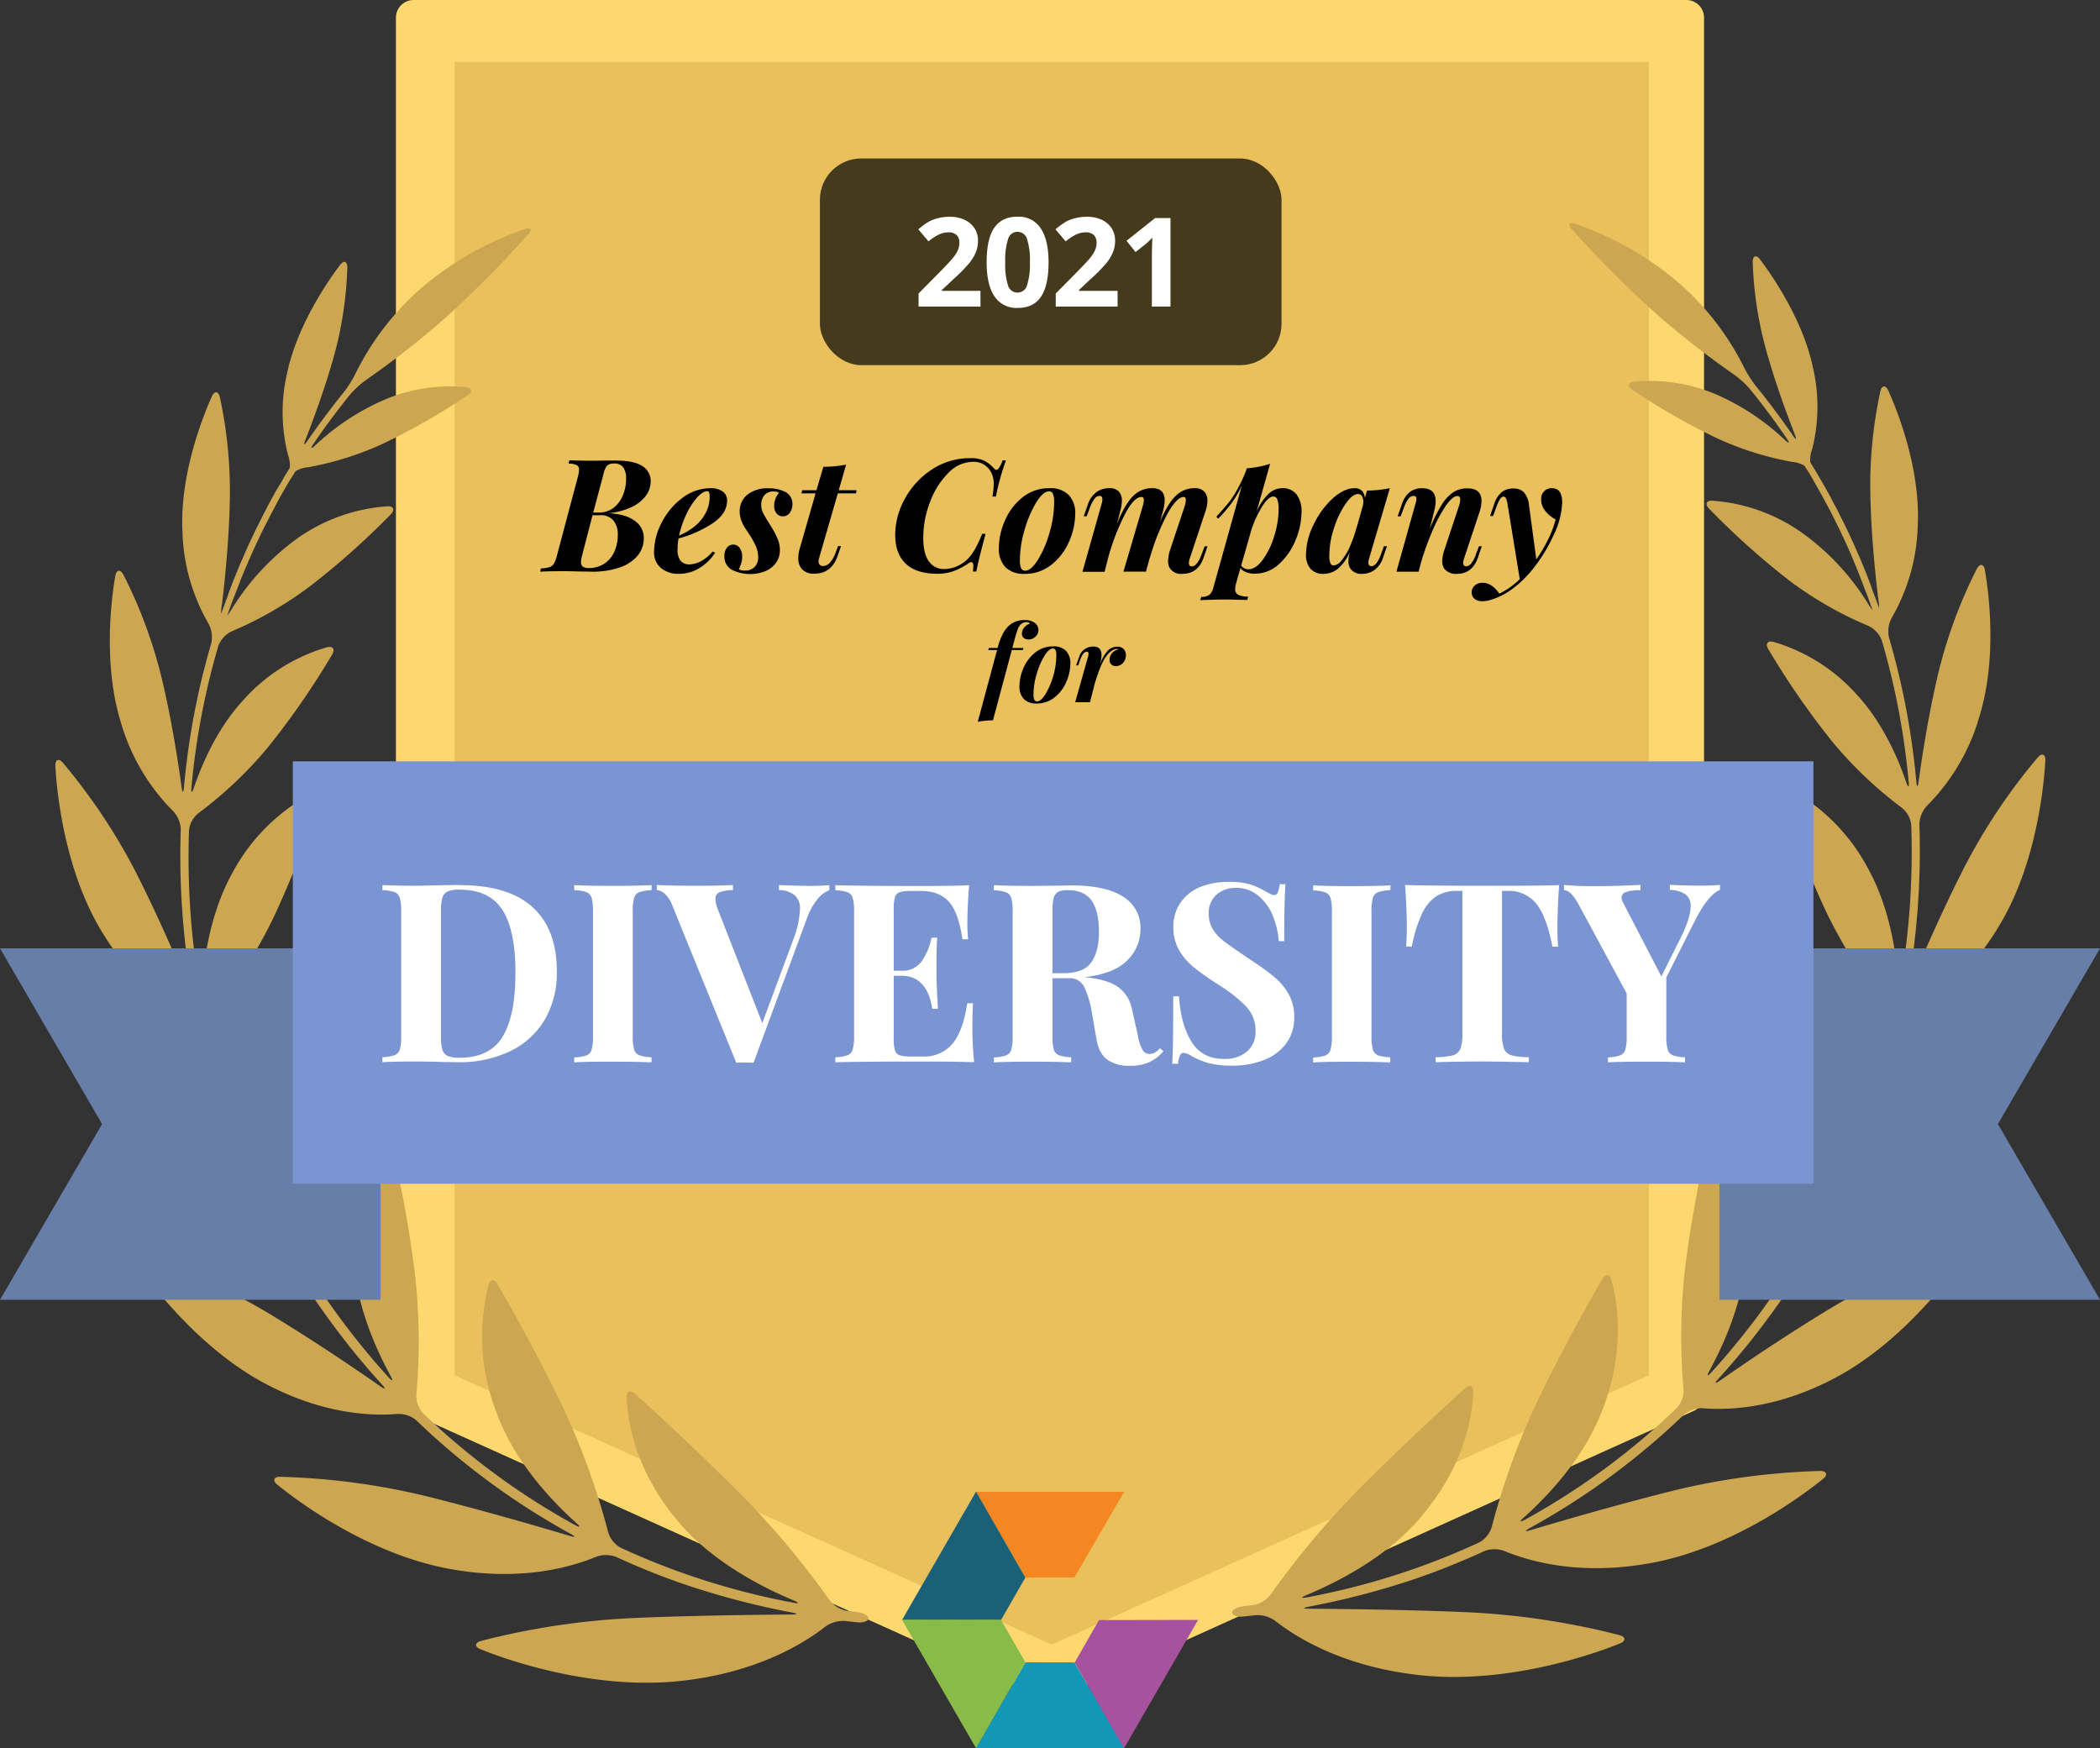 <?xml version="1.0" encoding="UTF-8"?>
<svg xmlns="http://www.w3.org/2000/svg" id="Layer_1" data-name="Layer 1" viewBox="0 0 609.58 507.53">
  <rect x="0" y="0" width="609.58" height="507.53" fill="#333333" stroke="none"/>
  <defs>
    <style>.cls-1{fill:#fdd86f;}.cls-2{fill:#e9c05b;}.cls-3{fill:#cca650;}.cls-4{fill:#f58722;}.cls-5{fill:#1a6178;}.cls-6{fill:#1298b6;}.cls-7{fill:#89bb48;}.cls-8{fill:#a7529e;}.cls-9{fill:#667ea8;}.cls-10{fill:#7b95d3;}.cls-11{fill:#fff;}.cls-12{fill:#463a1c;}</style>
  </defs>
  <title>best-company-diversity-2021</title>
  <g id="Awards-Badges">
    <g id="Q4-2021">
      <g id="best-company-diversity-2019">
        <polygon id="Path" class="cls-1" points="489.47 405.03 304.78 488.35 120.11 405.03 120.11 5.12 489.47 5.12 489.47 405.03"></polygon>
        <path id="Shape" class="cls-1" d="M304.78,493.47a5.26,5.26,0,0,1-2.1-.46L118,409.69a5.12,5.12,0,0,1-3.07-4.6V5.12A5.14,5.14,0,0,1,120.11,0H489.52a5.12,5.12,0,0,1,5.12,5.12V405a5.15,5.15,0,0,1-3.07,4.6L306.9,493A5.35,5.35,0,0,1,304.78,493.47ZM125.21,401.73l179.57,81,179.59-81V10.24H125.21Z" transform="translate(0 0)"></path>
        <polygon class="cls-2" points="132 18 478.64 18 478.64 399.22 305.31 477.41 132 399.22 132 18"></polygon>
        <path class="cls-3" d="M240.77,464.44a248.24,248.24,0,0,0-25-29.94c-13.49-13.59-26.32-25.29-31.49-29.95-1.33-1.19-2.43-.72-2.37,1.06.23,6.13,2,20.36,14.3,35.26,9.4,11.64,23.73,19.35,34.2,23.72,1.64.69,1.53,1-.19.63a211.27,211.27,0,0,1-50-15.92,7.65,7.65,0,0,1-3.68-4.53,210.4,210.4,0,0,0-12.6-35.1c-7.8-16.49-16.11-31-19.54-36.94-.91-1.53-2.12-1.42-2.58.31a60.37,60.37,0,0,0,2.44,37.34c5,13.55,15.2,24.69,23,31.7,1.33,1.18,1.17,1.44-.4.58a208.22,208.22,0,0,1-44-32.36,7.56,7.56,0,0,1-2-5.47,175.5,175.5,0,0,0-.41-35,349.56,349.56,0,0,0-7.11-38.93c-.42-1.73-1.54-2-2.55-.45a59.42,59.42,0,0,0-8.18,34.44c.63,13.34,6.13,26,10.73,34.45.87,1.53.61,1.76-.58.44a218.93,218.93,0,0,1-31.37-44.7,7.53,7.53,0,0,1-.15-5.82,165.9,165.9,0,0,0,10.39-33.06,325,325,0,0,0,4.85-39c.1-1.78-1-2.36-2.32-1.21a58.67,58.67,0,0,0-18.12,30.09c-3.41,13-2.08,26.68-.27,36.11.34,1.75,0,1.85-.69.23a228.86,228.86,0,0,1-14.53-42.92A7.42,7.42,0,0,1,62,293.93a147.5,147.5,0,0,0,17.32-27.41,290.68,290.68,0,0,0,13.57-34.65c.53-1.7-.37-2.53-2-1.73a56.06,56.06,0,0,0-23.47,23.31c-6.15,11.11-8.2,24.11-8.78,33.18-.13,1.78-.43,1.81-.74,0A226.07,226.07,0,0,1,54.87,241,7.46,7.46,0,0,1,57.66,236a117,117,0,0,0,20.13-19.08,230.71,230.71,0,0,0,18.64-26.95c.9-1.53.21-2.53-1.53-2.07a51.84,51.84,0,0,0-24.28,15.33c-7.32,7.94-11.81,18-14.32,25.38-.58,1.7-.89,1.64-.72-.14a216.11,216.11,0,0,1,7.8-41,7.7,7.7,0,0,1,4-4.26,106.82,106.82,0,0,0,22.56-13,223.72,223.72,0,0,0,23.53-20.95c1.24-1.29.79-2.39-1-2.29A51.35,51.35,0,0,0,86.71,156a72,72,0,0,0-19.16,20.35A17.56,17.56,0,0,1,66,178.65a2.06,2.06,0,0,1,.15-.48c.31-.89.61-1.76.94-2.65s.62-1.72,1-2.59l1-2.62,1-2.58c.37-.87.72-1.74,1.09-2.6l1.09-2.56L73.41,160c.38-.84.78-1.69,1.18-2.53l1.21-2.58,1.25-2.49c.43-.85.86-1.71,1.31-2.55s.86-1.65,1.3-2.47L81,144.83c.46-.82.92-1.64,1.39-2.45s.95-1.67,1.45-2.5l1.53-2.42.41-.67a8.29,8.29,0,0,1,3.62-1.15,90.48,90.48,0,0,0,21.6-6.76,190.31,190.31,0,0,0,24.77-14.18c1.53-1,1.25-2.13-.52-2.33a49.16,49.16,0,0,0-23.72,3.69,69.77,69.77,0,0,0-20,13.2c-1.3,1.21-1.53,1-.53-.44q4.92-7.23,10.51-14.14a26.88,26.88,0,0,1,4.66-4.32,256.25,256.25,0,0,0,23-18A326.63,326.63,0,0,0,153.36,68c1.19-1.33.75-2.05-.94-1.53a91.84,91.84,0,0,0-30.65,17.61,79.78,79.78,0,0,0-18.4,24A33.72,33.72,0,0,1,100,113.6q-5.67,7-10.73,14.33c-1,1.53-1.24,1.35-.59-.31,2.4-6.13,5.59-14.81,8.14-23.83a108.35,108.35,0,0,0,4-26.17c0-1.79-1-2.14-2.11-.72-3.94,5.23-12.5,17.89-15.33,31.25a49.93,49.93,0,0,0,.2,23.84,9.06,9.06,0,0,1,.55,3.79l-.43.72c-.49.79-1,1.53-1.44,2.39s-1,1.7-1.53,2.57-.94,1.61-1.38,2.41l-1.41,2.6L76.64,149c-.46.87-.89,1.75-1.33,2.63s-.83,1.64-1.23,2.46-.84,1.77-1.26,2.65-.78,1.67-1.16,2.5-.74,1.74-1.15,2.66-.74,1.68-1.09,2.52-.74,1.79-1.1,2.7-.69,1.68-1,2.52-.71,1.81-1,2.72-.63,1.7-.93,2.54l-1,2.75a1.86,1.86,0,0,1-.17.52,10.63,10.63,0,0,1,.21-2.7c.89-7.43,2-18.39,2.27-29.57a129.32,129.32,0,0,0-2.89-30.65c-.4-1.74-1.54-1.84-2.29-.22-2.94,6.52-9.3,23-8.57,39a56.36,56.36,0,0,0,7.53,26.92,8.28,8.28,0,0,1,.84,5.81,217.26,217.26,0,0,0-7.92,41.75c-.16,1.78-.45,1.78-.69,0-1.08-7.87-2.87-19.34-5.57-30.82a138.44,138.44,0,0,0-11.35-30.93c-.83-1.54-2-1.4-2.3.37C32.2,174.33,30,193,35,209.4a60,60,0,0,0,15.2,26,8.15,8.15,0,0,1,2.27,5.4,227.49,227.49,0,0,0,3.21,46.47c.3,1.77,0,1.84-.66.2-3.5-8.5-9-21.23-15.33-33.79a171.63,171.63,0,0,0-21.46-32.29c-1.16-1.34-2.25-.9-2.16.88.43,8.24,2.82,30.65,13.47,48.14,8.77,14.63,19.16,21.8,25,25a8.08,8.08,0,0,1,3.61,4.6A229.67,229.67,0,0,0,73,343.85c.73,1.63.49,1.78-.6.36-5.87-7.67-14.79-19.1-24.52-30.12A183.41,183.41,0,0,0,17.26,286.5c-1.53-1-2.42-.33-1.9,1.39,2.44,8.28,10.7,30.93,26.45,46.26,13,12.77,25.65,17.2,32.47,18.76a7.89,7.89,0,0,1,4.6,3.48,222.58,222.58,0,0,0,32,45.53c1.19,1.32,1,1.53-.46.52-8-5.6-19.93-13.64-32.28-21.11a178.92,178.92,0,0,0-37.34-16.86c-1.7-.52-2.41.44-1.4,1.92,4.83,7.09,19.52,26.27,39.15,36.06,16.31,8.25,29.8,8.57,36.79,8a7.92,7.92,0,0,1,5.53,1.87,210.67,210.67,0,0,0,44.76,32.92c1.53.86,1.53,1.12-.25.6-10.24-3.06-25.46-7.46-40.74-11.3a202.12,202.12,0,0,0-43.38-5.85c-1.79,0-2.2,1.1-.81,2.24,6.94,5.68,28,21,51.67,24.77,19.74,3.28,33.88-.88,40.84-3.76a8.38,8.38,0,0,1,5.88,0,207.19,207.19,0,0,0,20.88,8.32c1.68.57,3.06,1,3.06,1s1.4.41,3.07.94a228.07,228.07,0,0,0,24,5.87c1.75.33,1.74.58,0,.59-11.57.1-28.78.3-45.41,1a217,217,0,0,0-44.91,6.7c-1.72.49-1.8,1.65-.14,2.34,8.51,3.48,34.18,12.27,59.56,9.09,21.22-2.59,34.41-10.73,40.59-15.59a9,9,0,0,1,5.7-1.67c1.2.16,2.39.28,3.59.4,1.78.19,3.22-.35,3.22-1.15s-1.44-1.62-3.2-1.82l-3.07-.37A8.28,8.28,0,0,1,240.77,464.44Z" transform="translate(0 0)"></path>
        <path class="cls-3" d="M368.79,462.91a249.33,249.33,0,0,1,25-29.94c13.49-13.59,26.32-25.29,31.5-30,1.32-1.2,2.42-.72,2.36,1.06-.23,6.13-2,20.35-14.31,35.25C404,451,389.62,458.69,379.17,463.06c-1.66.69-1.53.95.17.63a210.84,210.84,0,0,0,50-15.93,7.63,7.63,0,0,0,3.68-4.52,210.08,210.08,0,0,1,12.6-35.1c7.8-16.49,16.11-31,19.55-36.94.9-1.53,2.11-1.43,2.57.31,1.64,5.93,4.18,19.92-2.44,37.34-5,13.55-15.2,24.69-23,31.69-1.33,1.18-1.16,1.44.4.59a209.23,209.23,0,0,0,44-32.36,7.59,7.59,0,0,0,2-5.47,176.24,176.24,0,0,1,.41-35,352.7,352.7,0,0,1,7.13-38.84c.41-1.74,1.61-2,2.54-.45a59.25,59.25,0,0,1,8.17,34.44c-.63,13.34-6.13,26-10.73,34.45-.85,1.53-.61,1.76.59.44a219.28,219.28,0,0,0,31.36-44.7,7.53,7.53,0,0,0,.15-5.82,167.21,167.21,0,0,1-10.39-33.06A325.11,325.11,0,0,1,513,275.83c-.11-1.78,1-2.36,2.33-1.21a58.67,58.67,0,0,1,18.12,30c3.43,13,2.1,26.69.29,36.12-.34,1.74,0,1.85.69.23A229.62,229.62,0,0,0,548.94,298a7.48,7.48,0,0,0-1.38-5.64A147.5,147.5,0,0,1,530.24,265a292.48,292.48,0,0,1-13.56-34.66c-.54-1.7.37-2.52,2-1.73a56.14,56.14,0,0,1,23.47,23.32c6.22,11.16,8.27,24.15,8.86,33.18.1,1.78.41,1.81.72,0a225.38,225.38,0,0,0,3.06-45.6,7.38,7.38,0,0,0-2.79-5.07,117.47,117.47,0,0,1-20.08-19.09,231.82,231.82,0,0,1-18.64-26.94c-.9-1.54-.21-2.53,1.54-2.07A51.91,51.91,0,0,1,539,201.66c7.33,7.94,11.8,18,14.32,25.38.58,1.7.89,1.64.72-.14a216,216,0,0,0-7.8-41,7.63,7.63,0,0,0-4-4.26,107,107,0,0,1-22.7-13,224.12,224.12,0,0,1-23.45-21c-1.26-1.29-.81-2.4,1-2.29a51.35,51.35,0,0,1,25.72,9.11A71.75,71.75,0,0,1,542,174.83a20.74,20.74,0,0,0,1.53,2.29,1.58,1.58,0,0,0-.15-.48c-.31-.89-.61-1.76-.93-2.65s-.63-1.72-1-2.59-.65-1.75-1-2.62l-1-2.58c-.35-.87-.72-1.75-1.07-2.6L537.32,161l-1.14-2.59c-.39-.85-.79-1.69-1.19-2.53s-.79-1.72-1.22-2.58-.81-1.65-1.24-2.5l-1.29-2.54c-.43-.83-.87-1.66-1.32-2.47l-1.38-2.53-1.38-2.45-1.41-2.5-1.53-2.42-.41-.68a8.45,8.45,0,0,0-3.62-1.14,90.34,90.34,0,0,1-21.6-6.76,192.64,192.64,0,0,1-24.77-14.18c-1.53-1-1.26-2.13.52-2.33a49.07,49.07,0,0,1,23.82,3.69,69.47,69.47,0,0,1,19.93,13.2c1.3,1.21,1.53,1,.53-.45q-4.92-7.22-10.51-14.13a27.07,27.07,0,0,0-4.69-4.32,259.52,259.52,0,0,1-23-18,330.52,330.52,0,0,1-24.21-24.31c-1.19-1.34-.75-2.06.95-1.53a91.78,91.78,0,0,1,30.66,17.61,79.75,79.75,0,0,1,18.39,24,33.89,33.89,0,0,0,3.42,5.42q5.68,7,10.73,14.34c1,1.53,1.24,1.34.6-.31-2.41-6.13-5.59-14.81-8.14-23.84a108.77,108.77,0,0,1-4.05-26.16c0-1.79,1.05-2.15,2.12-.72,3.94,5.22,12.51,17.89,15.33,31.25a50.18,50.18,0,0,1-.19,23.84,8.84,8.84,0,0,0-.56,3.78l.43.72,1.44,2.39c.5.85,1,1.71,1.53,2.58l1.36,2.41c.48.87,1,1.73,1.41,2.6s.88,1.63,1.31,2.44.89,1.75,1.33,2.64.83,1.64,1.23,2.45l1.27,2.65,1.15,2.5c.4.89.8,1.78,1.18,2.67s.73,1.67,1.09,2.51l1.1,2.7c.35.83.68,1.68,1,2.53s.71,1.8,1,2.71.63,1.7.94,2.54l1,2.75.19.52a12.85,12.85,0,0,0-.23-2.7c-.89-7.43-2-18.39-2.27-29.57a128.85,128.85,0,0,1,2.9-30.65c.4-1.74,1.53-1.84,2.28-.22,2.94,6.52,9.31,23,8.57,39a56.32,56.32,0,0,1-7.51,26.93,8.27,8.27,0,0,0-.84,5.81,218.65,218.65,0,0,1,7.92,41.75c.15,1.78.44,1.78.69,0,1.07-7.88,2.88-19.34,5.56-30.82a139.23,139.23,0,0,1,11.36-30.94c.85-1.53,2-1.39,2.3.37,1.27,7.28,3.51,25.92-1.53,42.35a60,60,0,0,1-15.21,26.06,8.25,8.25,0,0,0-2.27,5.4,227.49,227.49,0,0,1-3.2,46.47c-.31,1.76,0,1.84.66.2,3.49-8.51,9-21.23,15.4-33.8a171.14,171.14,0,0,1,21.54-32.28c1.17-1.35,2.25-.9,2.16.87-.43,8.25-2.82,30.66-13.47,48.15-8.77,14.62-19.15,21.8-25,25a8.06,8.06,0,0,0-3.6,4.6,230.4,230.4,0,0,1-14.86,43.82c-.73,1.63-.49,1.78.6.35,5.87-7.66,14.79-19.1,24.53-30.12a183.38,183.38,0,0,1,30.65-27.59c1.53-1,2.42-.32,1.9,1.4-2.51,8.21-10.82,30.91-26.53,46.18-13,12.77-25.64,17.2-32.47,18.76a7.92,7.92,0,0,0-4.67,3.48,221.92,221.92,0,0,1-32,45.53c-1.19,1.31-1,1.53.46.52,8-5.6,19.93-13.64,32.28-21.11a178.92,178.92,0,0,1,37.34-16.86c1.72-.52,2.41.44,1.41,1.92-4.84,7.09-19.51,26.27-39.16,36.06-16.31,8.25-29.8,8.57-36.79,8a8,8,0,0,0-5.53,1.87,211.17,211.17,0,0,1-44.76,32.92c-1.53.86-1.46,1.12.24.6,10.24-3.06,25.46-7.46,40.75-11.3A202.29,202.29,0,0,1,528.45,427c1.78,0,2.19,1.1.81,2.24-7,5.68-28,21-51.68,24.77-19.75,3.28-33.86-.88-40.84-3.76a8.35,8.35,0,0,0-5.87,0A208.8,208.8,0,0,1,410,458.58c-1.69.57-3.07,1-3.07,1s-1.39.41-3.06.94a227.29,227.29,0,0,1-24,5.87c-1.76.33-1.75.58,0,.59,11.57.1,28.79.29,45.42,1a217.16,217.16,0,0,1,44.91,6.7c1.71.49,1.79,1.65.14,2.34-8.51,3.48-34.19,12.27-59.55,9.09-21.23-2.59-34.43-10.73-40.61-15.59a8.92,8.92,0,0,0-5.7-1.67c-1.2.16-2.39.28-3.59.4-1.78.19-3.22-.35-3.22-1.15s1.44-1.62,3.22-1.82l3.07-.37A8.17,8.17,0,0,0,368.79,462.91Z" transform="translate(0 0)"></path>
        <polygon id="Fill-1" class="cls-4" points="283.28 433.03 297.69 457.93 311.89 457.89 326.35 433.03 283.28 433.03"></polygon>
        <polygon id="Fill-2" class="cls-5" points="283.32 433 261.8 470.3 290.57 470.25 297.64 457.94 283.32 433"></polygon>
        <polygon id="Fill-3" class="cls-6" points="283.28 507.44 326.35 507.44 311.89 482.57 297.69 482.54 283.28 507.44"></polygon>
        <polygon id="Fill-4" class="cls-7" points="283.32 507.47 297.64 482.53 290.57 470.22 261.8 470.17 283.32 507.47"></polygon>
        <polygon id="Fill-5" class="cls-8" points="319.01 470.28 311.96 482.59 326.26 507.53 347.78 470.23 319.01 470.28"></polygon>
        <polygon class="cls-9" points="77.91 275.29 0 275.29 29.63 326.3 0 377.31 110.47 377.31 110.47 340.25 110.47 275.29 77.91 275.29"></polygon>
        <polygon class="cls-9" points="609.58 275.29 531.67 275.29 499.11 275.29 499.11 340.25 499.11 377.31 609.58 377.31 579.95 326.3 609.58 275.29"></polygon>
        <polygon class="cls-10" points="526.4 343.62 526.4 274.73 526.4 270.14 526.4 265.54 526.4 221 85 221 85 265.54 85 270.14 85 274.73 85 343.62 111.38 343.62 114.46 343.62 117.56 343.62 493.85 343.62 496.93 343.62 500.02 343.62 526.4 343.62"></polygon>
        <path id="Combined-Shape" class="cls-11" d="M133.43,256.94q14.16,0,21.2,6.43t7,18.69a26.93,26.93,0,0,1-3.44,13.83,23.34,23.34,0,0,1-9.95,9.19,34.12,34.12,0,0,1-15.5,3.26l-4.5-.07-2.79-.09c-1.18,0-2.14-.05-2.89-.05h-1.55q-6.63,0-10,.21v-1.45a12.35,12.35,0,0,0,3.52-.58,2.53,2.53,0,0,0,1.53-1.67,14.52,14.52,0,0,0,.39-4v-36a14.52,14.52,0,0,0-.39-4,2.51,2.51,0,0,0-1.53-1.67,12.35,12.35,0,0,0-3.52-.58v-1.46l.61,0q2.67.16,7.11.18H122l6.36-.15c1.93,0,3.45-.06,4.57-.07Zm-.07,1.31a8.61,8.61,0,0,0-3.38.51,2.87,2.87,0,0,0-1.56,1.81,13.31,13.31,0,0,0-.43,3.92v36.3a13.22,13.22,0,0,0,.43,3.92,2.86,2.86,0,0,0,1.56,1.82,8.84,8.84,0,0,0,3.45.51q8.79,0,12.49-6.14t3.7-18.55q0-12.41-3.81-18.26T133.36,258.25Z" transform="translate(0 0)"></path>
        <path class="cls-11" d="M189.12,258.4a12.21,12.21,0,0,0-3.56.58,2.51,2.51,0,0,0-1.49,1.67,13.22,13.22,0,0,0-.4,3.63v36.37a14.43,14.43,0,0,0,.4,4,2.53,2.53,0,0,0,1.49,1.67,12.21,12.21,0,0,0,3.56.58v1.45l-1.08,0c-2.51-.11-5.8-.16-9.89-.16h-2.64q-5.79,0-8.83.21v-1.45a12.43,12.43,0,0,0,3.53-.58,2.52,2.52,0,0,0,1.52-1.67,13.33,13.33,0,0,0,.4-3.63V264.64a14.05,14.05,0,0,0-.4-4,2.5,2.5,0,0,0-1.52-1.67,12.43,12.43,0,0,0-3.53-.58v-1.46l1.15.06q3.36.15,9.24.16h1.08c4.7,0,8.35-.07,11-.22Z" transform="translate(0 0)"></path>
        <path class="cls-11" d="M234.38,257.16h.84c2.23,0,4.06-.07,5.52-.22v1.46a8.53,8.53,0,0,0-3.56,2.75,20.19,20.19,0,0,0-3.12,5.89l-15.32,41.45-.32,0c-.47,0-1.11-.05-1.91-.05h-.89c-.83,0-1.46,0-1.89.07L195.22,263a8.94,8.94,0,0,0-2.18-3.48,4,4,0,0,0-2.4-1.16v-1.46l.94.05c2.43.1,5.33.16,8.72.17h2.46q6.66,0,10-.22v1.46a12.16,12.16,0,0,0-3.92.65,2,2,0,0,0-1.16,2,9.35,9.35,0,0,0,.75,3.11L221.28,297l8.93-24.1a28,28,0,0,0,2-8.86,5.19,5.19,0,0,0-1.56-4.21,7.45,7.45,0,0,0-4.54-1.45v-1.46c3,.13,5.71.21,8.24.22Z" transform="translate(0 0)"></path>
        <path class="cls-11" d="M282.26,297.31a97.83,97.83,0,0,0,.51,11l-1.14,0q-3.84-.14-10.74-.16h-4.74q-15.84,0-23.67.21v-1.45a12.35,12.35,0,0,0,3.52-.58,2.5,2.5,0,0,0,1.52-1.67,14.05,14.05,0,0,0,.4-4v-36a14.05,14.05,0,0,0-.4-4A2.48,2.48,0,0,0,246,259a12.35,12.35,0,0,0-3.52-.58v-1.46l2.34.06q7.08.15,19.16.16h4.59q8.78,0,12.75-.22-.46,5.6-.51,10.07v.68a41.48,41.48,0,0,0,.22,4.94h-1.67q-1.1-7.77-3.92-10.89t-8-3.13h-3a10.33,10.33,0,0,0-3.27.37,2.16,2.16,0,0,0-1.38,1.41,11.4,11.4,0,0,0-.36,3.38v18h2.32a6.68,6.68,0,0,0,5.84-2.83,17.55,17.55,0,0,0,2.8-6.75h1.67c-.15,2-.22,4.31-.22,6.82v3.49c0,2.47.15,5.9.44,10.31h-1.67q-1.53-9.58-8.86-9.58h-2.32v18.29a11.45,11.45,0,0,0,.36,3.38,2.16,2.16,0,0,0,1.38,1.41,10.7,10.7,0,0,0,3.27.36H268a10.64,10.64,0,0,0,8.32-3.52q3.15-3.51,4.46-11.94h1.67C282.34,292.81,282.26,294.84,282.26,297.31Z" transform="translate(0 0)"></path>
        <path class="cls-11" d="M288.51,256.94l1.22.07q3.61.15,9.81.15l8.06-.07c1,0,2.08-.07,3.34-.07q10,0,15.06,3.26a10.5,10.5,0,0,1,5.05,9.37,12.69,12.69,0,0,1-3.77,9.07q-3.78,3.93-12.49,4.94,6.52.58,9.73,2.83a10.36,10.36,0,0,1,4.05,6.38l1.75,7.85a12.45,12.45,0,0,0,1.35,4.07,2.43,2.43,0,0,0,2.14,1.16,3.39,3.39,0,0,0,1.49-.44,6.51,6.51,0,0,0,1.41-1.23l1,.87a12,12,0,0,1-4.21,3.23,13.68,13.68,0,0,1-5.45,1,11,11,0,0,1-6.64-1.78q-2.32-1.69-3.09-5.69L317,294.26a27.92,27.92,0,0,0-2.29-7.8,4.68,4.68,0,0,0-4.47-2.51H305.5v16.7a14.52,14.52,0,0,0,.39,4,2.55,2.55,0,0,0,1.49,1.67,12.21,12.21,0,0,0,3.56.58v1.45l-1.08,0c-2.5-.11-5.8-.16-9.88-.16h-2.65c-3.85,0-6.8.1-8.82.21v-1.45a12.42,12.42,0,0,0,3.52-.58,2.5,2.5,0,0,0,1.52-1.67,14.05,14.05,0,0,0,.4-4v-36a14.05,14.05,0,0,0-.4-4A2.48,2.48,0,0,0,292,259a12.42,12.42,0,0,0-3.52-.58ZM310,258.4a6.24,6.24,0,0,0-2.87.5,2.81,2.81,0,0,0-1.27,1.82,14.13,14.13,0,0,0-.36,3.55V282.5h3.12q6,0,8.16-3.16c1.48-2.1,2.22-5.07,2.22-8.89s-.7-7-2.11-9S313.19,258.4,310,258.4Z" transform="translate(0 0)"></path>
        <path class="cls-11" d="M356.9,256a20,20,0,0,1,6,.73,22.37,22.37,0,0,1,4.58,2.1c.53.29,1,.53,1.41.73a2.61,2.61,0,0,0,1,.29,1.13,1.13,0,0,0,1-.76,8.59,8.59,0,0,0,.58-2.44h1.67l-.06.84q-.3,5-.3,15.72H371.2a24,24,0,0,0-1.78-7.48,14.47,14.47,0,0,0-4.21-5.77,9.75,9.75,0,0,0-6.35-2.22,8.31,8.31,0,0,0-5.78,2,6.93,6.93,0,0,0-2.21,5.41,8.69,8.69,0,0,0,1.09,4.43A12.38,12.38,0,0,0,355,273l.43.35q2,1.5,5.59,3.9l2.33,1.6,1,.66a64.82,64.82,0,0,1,5.77,4.28,17.58,17.58,0,0,1,4,4.9,13.1,13.1,0,0,1,1.56,6.49,12.54,12.54,0,0,1-2.4,7.81,14.53,14.53,0,0,1-6.49,4.75,24.88,24.88,0,0,1-9.12,1.6,26.59,26.59,0,0,1-6.75-.72,22.26,22.26,0,0,1-4.93-2,5.33,5.33,0,0,0-2.47-1,1.11,1.11,0,0,0-1,.76,9,9,0,0,0-.58,2.43h-1.67l.05-.8q.24-5,.24-18.8h1.67q.51,8.13,3.63,13.18t9.58,5a9.83,9.83,0,0,0,6.47-2.1,7.4,7.4,0,0,0,2.54-6,10,10,0,0,0-2.62-7,40.1,40.1,0,0,0-7.79-6.22l-.48-.31a84.44,84.44,0,0,1-7-4.94,17.89,17.89,0,0,1-4.29-5,13,13,0,0,1-1.67-6.64,12.07,12.07,0,0,1,2.22-7.37,13.07,13.07,0,0,1,5.92-4.47A22,22,0,0,1,356.9,256Z" transform="translate(0 0)"></path>
        <path class="cls-11" d="M403.58,258.4A12.21,12.21,0,0,0,400,259a2.51,2.51,0,0,0-1.49,1.67,14.43,14.43,0,0,0-.4,4v36a14.43,14.43,0,0,0,.4,4,2.53,2.53,0,0,0,1.49,1.67,12.21,12.21,0,0,0,3.56.58v1.45l-1.08,0q-3.76-.17-9.88-.16H390q-5.79,0-8.83.21v-1.45a12.43,12.43,0,0,0,3.53-.58,2.52,2.52,0,0,0,1.52-1.67,14.05,14.05,0,0,0,.4-4v-36a14.05,14.05,0,0,0-.4-4,2.5,2.5,0,0,0-1.52-1.67,12.43,12.43,0,0,0-3.53-.58v-1.46l1.15.06q3.36.15,9.24.16h1.09q7,0,11-.22Z" transform="translate(0 0)"></path>
        <path class="cls-11" d="M452.58,256.94q-.46,6.45-.5,11.61v.74c0,2.27.08,4.11.22,5.51h-1.67q-1.74-8.93-4.75-12.56a10.14,10.14,0,0,0-8.24-3.63H436v41.46a11.7,11.7,0,0,0,.61,4.43,3.33,3.33,0,0,0,2.18,1.85,20.71,20.71,0,0,0,5,.54v1.45l-4.71-.1q-4.9-.09-8.08-.11h-1.68q-4.53,0-12.61.21v-1.45a20.68,20.68,0,0,0,5-.54,3.31,3.31,0,0,0,2.18-1.85,11.7,11.7,0,0,0,.61-4.43V258.61h-1.59a10.89,10.89,0,0,0-5.92,1.53,12,12,0,0,0-4.17,5,39.87,39.87,0,0,0-3,9.62h-1.67c.14-1.4.22-3.24.22-5.51q0-5.44-.51-12.35l1.54.05q6.45.17,19.53.17h7.8Q447.48,257.12,452.58,256.94Z" transform="translate(0 0)"></path>
        <path class="cls-11" d="M492.91,257.09h.84c2.22,0,4.06-.07,5.51-.22v1.45q-3.33,1.38-7,8.42l-8.57,17v16.92a14.05,14.05,0,0,0,.4,4,2.5,2.5,0,0,0,1.49,1.67,12.13,12.13,0,0,0,3.55.58v1.45l-.67,0q-3.15-.15-8.18-.18H478q-7.77,0-11.25.21v-1.45a12.35,12.35,0,0,0,3.52-.58,2.53,2.53,0,0,0,1.53-1.67,14.52,14.52,0,0,0,.39-4V288.38l-14-25.92q-2.25-4.06-4.21-4.06v-1.53a80.34,80.34,0,0,0,8.57.36q6.75,0,13.65-.36v1.53a13.58,13.58,0,0,0-4,.47c-1,.31-1.49.88-1.49,1.7a3.23,3.23,0,0,0,.39,1.37l11.15,21.5,5.67-11.32.42-.87c1.6-3.41,2.41-6.12,2.41-8.14a4,4,0,0,0-1.56-3.55,8.52,8.52,0,0,0-4.47-1.24v-1.45q4.44.19,8.24.22Z" transform="translate(0 0)"></path>
        <path d="M165.26,133.64l.92,0c1.53.06,3.53.1,6,.1l3.88-.05.65,0c.49,0,1.08,0,1.78,0h.35c3.41,0,5.93.53,7.58,1.58a5,5,0,0,1,2.46,4.45,7,7,0,0,1-1.53,4.35,11.08,11.08,0,0,1-4.31,3.26,20.08,20.08,0,0,1-6.43,1.65q5,.22,7.62,2.19a5.91,5.91,0,0,1,2.64,4.92,7.93,7.93,0,0,1-1.91,5.36,11.78,11.78,0,0,1-5.32,3.36,24.41,24.41,0,0,1-7.78,1.14l-2.64-.05c-1.57,0-3.07-.08-4.49-.09h-1.85q-3.88,0-6.07.14L157,165a10.26,10.26,0,0,0,2.47-.36,2.39,2.39,0,0,0,1.3-1,9.07,9.07,0,0,0,.85-2.2l6.1-22.94a9.61,9.61,0,0,0,.37-2.19,1.39,1.39,0,0,0-.66-1.27,5.09,5.09,0,0,0-2.4-.46ZM174,149.56h-2L169,161.1l-.11.49a8.69,8.69,0,0,0-.25,1.56,1.62,1.62,0,0,0,.5,1.3,2.59,2.59,0,0,0,1.69.44,8.15,8.15,0,0,0,4.61-1.28,8,8,0,0,0,2.89-3.47,11.69,11.69,0,0,0,1-4.88,6.38,6.38,0,0,0-1.25-4.15A4.85,4.85,0,0,0,174,149.56Zm4.2-15a2.64,2.64,0,0,0-2,.64,5.66,5.66,0,0,0-1,2.33l-3,11.26h1.6a6.89,6.89,0,0,0,4.27-1.36,8.62,8.62,0,0,0,2.73-3.63,12.35,12.35,0,0,0,.94-4.81,5.73,5.73,0,0,0-.8-3.29A3.08,3.08,0,0,0,178.22,134.55Z" transform="translate(0 0)"></path>
        <path d="M206.32,141.71a5.74,5.74,0,0,1,3.42.94,3.07,3.07,0,0,1,1.32,2.67c0,2.52-1.41,4.73-4.24,6.61a33.64,33.64,0,0,1-9.86,4.38,18.12,18.12,0,0,0-.27,3.1,5.14,5.14,0,0,0,.89,3.42,3.32,3.32,0,0,0,2.62,1,7.33,7.33,0,0,0,3.2-.89,11.34,11.34,0,0,0,3.46-2.85l.73.36a14.36,14.36,0,0,1-4.4,4.34,11.21,11.21,0,0,1-6.18,1.78,7.73,7.73,0,0,1-5.15-1.69,5.87,5.87,0,0,1-2-4.75,18.58,18.58,0,0,1,2.19-8.39,20.46,20.46,0,0,1,6-7.19A13.54,13.54,0,0,1,206.32,141.71Zm-1,.87c-.88,0-1.88.62-3,1.87a20.16,20.16,0,0,0-3.1,4.86,28.86,28.86,0,0,0-2.1,6.13,18.15,18.15,0,0,0,5-3.05,12.43,12.43,0,0,0,2.87-3.77,10,10,0,0,0,1-4.53,2.68,2.68,0,0,0-.18-1.19A.59.59,0,0,0,205.31,142.58Z" transform="translate(0 0)"></path>
        <path d="M214.48,165.3a4.29,4.29,0,0,0,1.78.32,3.73,3.73,0,0,0,2.78-1.05,3.89,3.89,0,0,0,1.05-2.88,8,8,0,0,0-.63-3,21.22,21.22,0,0,0-1.67-3.12l-1.32-2h0a12,12,0,0,1-1.33-2.62,7.86,7.86,0,0,1-.43-2.49,6.06,6.06,0,0,1,2.21-4.84,9.2,9.2,0,0,1,6.09-1.87,10.24,10.24,0,0,1,5,1.08,3.8,3.8,0,0,1,2,3.67,4,4,0,0,1-.73,2.32,2.36,2.36,0,0,1-2.06,1.05,2.22,2.22,0,0,1-1.82-.86,3.41,3.41,0,0,1-.68-2.19,5.31,5.31,0,0,1,.41-2.12,5.92,5.92,0,0,1,1-1.67,3.08,3.08,0,0,0-1.6-.36,3.31,3.31,0,0,0-2.57,1,4.28,4.28,0,0,0-1,2.85,5.14,5.14,0,0,0,.48,2.24,31.82,31.82,0,0,0,1.62,2.83l.64,1,.43.72a26.25,26.25,0,0,1,1.65,3.24,8.39,8.39,0,0,1,.61,3.11,6.32,6.32,0,0,1-1.05,3.58,7.06,7.06,0,0,1-3,2.48,11.93,11.93,0,0,1-9.93-.34,4.32,4.32,0,0,1-2.14-4,3.93,3.93,0,0,1,.68-2.32,2.3,2.3,0,0,1,3.77,0,4.35,4.35,0,0,1,.71,2.56,6.61,6.61,0,0,1-.23,1.8C215,163.89,214.79,164.54,214.48,165.3Z" transform="translate(0 0)"></path>
        <path d="M237.75,162.06a3.19,3.19,0,0,0-.14.91,1.32,1.32,0,0,0,.37,1,1.38,1.38,0,0,0,1,.34,2.71,2.71,0,0,0,1.94-1,8.59,8.59,0,0,0,1.66-2.94l.69-1.87h.87l-.92,2.64q-1.77,5.38-6.84,5.39a4.66,4.66,0,0,1-3.49-1.21,4.56,4.56,0,0,1-1.16-3.31,9.64,9.64,0,0,1,.41-2.74l4.6-16.06h-4.1l.23-.91H237l2-6.8a33.91,33.91,0,0,0,6.61-.63l-2.14,7.43h5.16l-.14.91h-5.29Z" transform="translate(0 0)"></path>
        <path d="M292,133.64a72,72,0,0,0-2.92,10.49h-1a20.89,20.89,0,0,0,.37-3.6,6.93,6.93,0,0,0-.78-3.47,5.61,5.61,0,0,0-5.38-3,10,10,0,0,0-7,3.22,23.11,23.11,0,0,0-5.29,8.35,29,29,0,0,0-2,10.51c0,3,.54,5.27,1.61,6.78a5.29,5.29,0,0,0,4.54,2.26,9.23,9.23,0,0,0,3.61-.8,10,10,0,0,0,3.24-2.21,15.5,15.5,0,0,0,2.07-2.85l.28-.52a41.86,41.86,0,0,0,1.75-3.84h1l-.65,2.42q-1.59,6-2.05,8.53h-1a11.85,11.85,0,0,0,.14-1.55c0-.79-.2-1.19-.6-1.19a1.71,1.71,0,0,0-.91.41,20.32,20.32,0,0,1-4.19,2.19,13.6,13.6,0,0,1-4.75.78q-6.1,0-9.17-2.92t-3.06-8.4a21.67,21.67,0,0,1,2.86-10.56,23.4,23.4,0,0,1,7.87-8.44A19.93,19.93,0,0,1,281.77,133a8.77,8.77,0,0,1,4,.78,9.58,9.58,0,0,1,2.47,1.88l.29.31a1,1,0,0,0,.68.41c.55,0,1.16-.92,1.83-2.74Z" transform="translate(0 0)"></path>
        <path d="M304.72,141.71a7.36,7.36,0,0,1,5.47,1.94,7.61,7.61,0,0,1,1.92,5.59,20.09,20.09,0,0,1-1.71,7.8,17.3,17.3,0,0,1-5.07,6.8,12.27,12.27,0,0,1-8,2.74,7.37,7.37,0,0,1-5.48-1.94,7.67,7.67,0,0,1-1.91-5.59,20,20,0,0,1,1.71-7.8,17.37,17.37,0,0,1,5.06-6.8A12.31,12.31,0,0,1,304.72,141.71Zm-.23.92q-1.69,0-3.7,3.23a32.41,32.41,0,0,0-3.37,7.94,31.5,31.5,0,0,0-1.37,8.76,5.67,5.67,0,0,0,.36,2.37,1.24,1.24,0,0,0,1.19.73q1.69,0,3.67-3.14a31.07,31.07,0,0,0,3.36-7.83,31.66,31.66,0,0,0,1.36-8.87,6,6,0,0,0-.36-2.49A1.19,1.19,0,0,0,304.49,142.63Z" transform="translate(0 0)"></path>
        <path d="M350.52,158.55l-1.14,3.33q-1.65,4.69-6.16,4.7a3.92,3.92,0,0,1-3.65-1.65,3.75,3.75,0,0,1-.5-2.05,11.72,11.72,0,0,1,.68-3.56L343.86,147a6.91,6.91,0,0,0,.36-1.83c0-.61-.21-.91-.64-.91q-1.86,0-4.49,4.49a65.28,65.28,0,0,0-5.27,13.07v-.14l-1.18,4.25h-6.53L331.68,147a7,7,0,0,0,.36-1.88c0-.57-.24-.86-.73-.86q-2.06,0-4.63,4.74a66.81,66.81,0,0,0-4.86,12.37v0l-1.18,4.61h-6.43l5.56-19.71a4.94,4.94,0,0,0,.23-1.32c0-.64-.27-1-.82-1a1.87,1.87,0,0,0-1.48.84,11.5,11.5,0,0,0-1.4,2.76l-.86,2.33h-.87l1.23-3.47a7.16,7.16,0,0,1,2.53-3.6,6.34,6.34,0,0,1,3.63-1.1,3.56,3.56,0,0,1,2.83,1,3.89,3.89,0,0,1,.87,2.64,11,11,0,0,1-.41,2.74l-1,3.92q2.24-5.57,4.59-7.93a7.6,7.6,0,0,1,5.63-2.38c2.4,0,3.61,1.19,3.61,3.56a13.87,13.87,0,0,1-.55,3.33l-.82,2.92q2.28-5.43,4.63-7.62a7.69,7.69,0,0,1,5.4-2.19,3.74,3.74,0,0,1,2.83,1,3.62,3.62,0,0,1,.91,2.6,9.63,9.63,0,0,1-.5,2.93l-4.61,13.86a4.91,4.91,0,0,0-.27,1.32q0,1,.87,1,1.49,0,2.77-3.32l.92-2.47Z" transform="translate(0 0)"></path>
        <path d="M368.68,134.64l-3.93,13.92a15.89,15.89,0,0,1,3.47-5.2,5.76,5.76,0,0,1,3.92-1.65,5.05,5.05,0,0,1,4.22,1.81,8.2,8.2,0,0,1,1.44,5.22,21.38,21.38,0,0,1-1.67,7.91,19,19,0,0,1-4.76,7,10.27,10.27,0,0,1-7.21,2.88,6.78,6.78,0,0,1-2.37-.41,4.09,4.09,0,0,1-1.74-1.19l-1.23,4.38a6.18,6.18,0,0,0-.27,1.64,1.74,1.74,0,0,0,.91,1.73,7,7,0,0,0,2.87.51l-.27.95-1.05,0-4-.11-1.16,0h-1q-1.5,0-6.43.18l.27-.95a3.76,3.76,0,0,0,2.38-.6,4.35,4.35,0,0,0,1.18-2.23l8.26-29.61a29,29,0,0,1-2.92,5.09,42,42,0,0,1-4,4.67l-.51-.59.71-.78c1-1.13,1.9-2.15,2.62-3a27.84,27.84,0,0,0,2.67-4,42.68,42.68,0,0,0,2.67-5.72l.14-.55A28.9,28.9,0,0,0,368.68,134.64Zm.95,9.49c-.91,0-1.94.88-3.1,2.65a32.31,32.31,0,0,0-3.19,6.7l-3.06,10.72a2.64,2.64,0,0,0,2.1,1.05q2.14,0,4.17-2.76a22.93,22.93,0,0,0,3.31-6.84,26,26,0,0,0,1.28-7.73,7.75,7.75,0,0,0-.39-3A1.21,1.21,0,0,0,369.63,144.13Z" transform="translate(0 0)"></path>
        <path d="M403.44,141.71l-6,20.35a4.82,4.82,0,0,0-.23,1.28c0,.67.29,1,.87,1,1.06,0,2-1.2,2.83-3.6l.82-2.19h.87l-1.14,3.33a7,7,0,0,1-2.54,3.62,6.17,6.17,0,0,1-3.49,1.08,3.85,3.85,0,0,1-3.37-1.42,3.61,3.61,0,0,1-.64-2.28,10.49,10.49,0,0,1,.41-2.69,13.1,13.1,0,0,1-3.44,4.88,6.61,6.61,0,0,1-4.18,1.51,4.8,4.8,0,0,1-3.81-1.49,6.08,6.08,0,0,1-1.3-4.13,19.9,19.9,0,0,1,2.17-8.59,24.41,24.41,0,0,1,5.5-7.6q3.33-3.06,6.52-3.06a2.75,2.75,0,0,1,2,.73,3.35,3.35,0,0,1,.89,2.19l.64-2.23A33.16,33.16,0,0,0,403.44,141.71Zm-9.26,1.69q-1.56,0-3.54,2.78a26.23,26.23,0,0,0-3.37,7,25.74,25.74,0,0,0-1.4,8.12,5.65,5.65,0,0,0,.3,2.17,1,1,0,0,0,1,.66,3.21,3.21,0,0,0,2.21-1.39,16.79,16.79,0,0,0,2.42-4,36.14,36.14,0,0,0,2.12-6.23l-.23,1.09,2-7.16a3.7,3.7,0,0,0,.05-.68,3.2,3.2,0,0,0-.39-1.74A1.31,1.31,0,0,0,394.18,143.4Z" transform="translate(0 0)"></path>
        <path d="M430.12,158.55,429,161.88q-1.64,4.69-6.11,4.7a4.23,4.23,0,0,1-3.65-1.51,3.74,3.74,0,0,1-.59-2.14,11,11,0,0,1,.61-3.26L423.46,147a6.49,6.49,0,0,0,.41-2c0-.7-.28-1-.86-1-.91,0-2,.93-3.31,2.79a42.4,42.4,0,0,0-3.9,7.32,79.74,79.74,0,0,0-3.42,9.56l-.59,2.28h-6.44l5.52-19.71a4.5,4.5,0,0,0,.28-1.46c0-.55-.26-.82-.78-.82a1.93,1.93,0,0,0-1.53.8,9.51,9.51,0,0,0-1.28,2.5l-1,2.63h-.87l1.23-3.47a7.33,7.33,0,0,1,2.33-3.6,5.75,5.75,0,0,1,3.55-1.1q3.93,0,3.93,3.74a10,10,0,0,1-.37,2.65L415,153.62a41.72,41.72,0,0,1,3.58-7.23,11.58,11.58,0,0,1,3.47-3.63,7.45,7.45,0,0,1,3.9-1q4.1,0,4.1,3.65a10.79,10.79,0,0,1-.59,3.24L425,162.06a4.51,4.51,0,0,0-.27,1.32c0,.64.28,1,.86,1a2,2,0,0,0,1.44-.78,8.73,8.73,0,0,0,1.44-2.82l.82-2.19Z" transform="translate(0 0)"></path>
        <path d="M450.47,141.71c2,0,3,1.39,3,4.15a24,24,0,0,1-2.64,9.79,45.81,45.81,0,0,1-6.35,10.1,31.83,31.83,0,0,1-5.13,4.93,20.37,20.37,0,0,1-5.31,3l-.46.16a9.23,9.23,0,0,1-3.24.68,3.52,3.52,0,0,1-2.3-.68,2.3,2.3,0,0,1-.85-1.87,2.62,2.62,0,0,1,.89-2,3.29,3.29,0,0,1,2.26-.8c1.8,0,3.42,1.05,4.88,3.15a22.51,22.51,0,0,0,5.93-4.2l-3.55-21.8a6.6,6.6,0,0,0-.48-1.72.81.81,0,0,0-.71-.43q-.5,0-1,.69a14.2,14.2,0,0,0-1.18,2.69l-.83,2.23h-.86l1.14-3.33a7.61,7.61,0,0,1,2.3-3.65,5.34,5.34,0,0,1,3.31-1,4.14,4.14,0,0,1,3.06,1.1,6.83,6.83,0,0,1,1.5,3.83l2.1,15.65a44.81,44.81,0,0,0,3.47-5.86,29.19,29.19,0,0,0,2.14-5.73,9.47,9.47,0,0,1-3.06-2.55,5.18,5.18,0,0,1-1.14-3.33,3.08,3.08,0,0,1,.83-2.26A2.93,2.93,0,0,1,450.47,141.71Z" transform="translate(0 0)"></path>
        <path d="M297.38,180a4.83,4.83,0,0,1,2.95.79,2.56,2.56,0,0,1,.26,4,2.66,2.66,0,0,1-2,.83,2.22,2.22,0,0,1-1.43-.43,1.5,1.5,0,0,1-.52-1.22,2.8,2.8,0,0,1,.64-1.79,3.94,3.94,0,0,1,1.71-1.19,1.13,1.13,0,0,0-.43-.29,1.7,1.7,0,0,0-.61-.1,2.36,2.36,0,0,0-1.61.61,3.81,3.81,0,0,0-.94,1.55c-.22.58-.46,1.35-.73,2.33l-.82,3h3.25l-.18.61H293.7l-5.47,20.4a23,23,0,0,0-4.41.43l5.6-20.83h-2.56l.18-.61h2.53a20,20,0,0,1,1.52-4.09,8.11,8.11,0,0,1,2-2.57A6.52,6.52,0,0,1,297.38,180Z" transform="translate(0 0)"></path>
        <path d="M305.78,187.63a4.88,4.88,0,0,1,3.65,1.3,5.07,5.07,0,0,1,1.27,3.72,13.37,13.37,0,0,1-1.14,5.2,11.43,11.43,0,0,1-3.37,4.53,8.16,8.16,0,0,1-5.34,1.83,4.91,4.91,0,0,1-3.65-1.29,5.11,5.11,0,0,1-1.28-3.73,13.37,13.37,0,0,1,1.14-5.2,11.63,11.63,0,0,1,3.38-4.53A8.16,8.16,0,0,1,305.78,187.63Zm-.15.61c-.75,0-1.58.72-2.47,2.16a21.52,21.52,0,0,0-2.25,5.29,20.92,20.92,0,0,0-.91,5.84,3.79,3.79,0,0,0,.24,1.58.83.83,0,0,0,.79.49c.75,0,1.57-.7,2.45-2.1a23.06,23.06,0,0,0,3.15-11.13,4,4,0,0,0-.24-1.66A.82.82,0,0,0,305.63,188.24Z" transform="translate(0 0)"></path>
        <path d="M324.57,188.39a.26.26,0,0,1-.11,0l-.07,0a.63.63,0,0,0-.21,0c-1,0-2.09.75-3.17,2.25s-2.16,4.18-3.28,8l-1.34,5.2H312.1l3.71-13.14a2.86,2.86,0,0,0,.16-.94c0-.38-.17-.58-.49-.58a1.33,1.33,0,0,0-1,.55,6.64,6.64,0,0,0-.95,1.86l-.57,1.55h-.58l.82-2.31a4.2,4.2,0,0,1,4.2-3.14c1.56,0,2.34.82,2.34,2.47a6.6,6.6,0,0,1-.25,1.79l-.24,1a12.26,12.26,0,0,1,2.3-4.06,3.82,3.82,0,0,1,2.81-1.17,2.38,2.38,0,0,1,1.81.69,2.44,2.44,0,0,1,.65,1.78,3.24,3.24,0,0,1-.83,2.23,2.66,2.66,0,0,1-2.06.93,1.89,1.89,0,0,1-1.36-.47,1.79,1.79,0,0,1-.49-1.35,2.93,2.93,0,0,1,.73-1.94,3.2,3.2,0,0,1,1.56-1l.23-.07Z" transform="translate(0 0)"></path>
        <g id="Group-3">
          <rect id="Rectangle" class="cls-12" x="238" y="46" width="134" height="60" rx="12"></rect>
          <path class="cls-11" d="M284.61,89V84.43h-11.2v-.25l3.31-3.11a46.46,46.46,0,0,0,4.61-4.66,12.69,12.69,0,0,0,1.94-3.19,8.92,8.92,0,0,0,.62-3.33,6.54,6.54,0,0,0-1-3.62A6.84,6.84,0,0,0,280,63.81a9.74,9.74,0,0,0-4.26-.88,13.9,13.9,0,0,0-3.3.36,11.69,11.69,0,0,0-2.73,1,19.37,19.37,0,0,0-3.14,2.29h0l2.95,3.49a15.49,15.49,0,0,1,2.93-1.95,6.66,6.66,0,0,1,2.9-.68,3.33,3.33,0,0,1,2.28.75,2.93,2.93,0,0,1,.85,2.31,5.51,5.51,0,0,1-.38,2,9.09,9.09,0,0,1-1.27,2.1c-.58.76-1.83,2.11-3.74,4.07h0l-6.45,6.52V89Z" transform="translate(0 0)"></path>
          <path class="cls-11" d="M295.37,62.9a7.58,7.58,0,0,1,6.72,3.37q2.28,3.38,2.28,9.88,0,6.73-2.21,10t-6.79,3.23A7.57,7.57,0,0,1,288.66,86q-2.25-3.33-2.26-9.86,0-6.8,2.2-10C290.07,64,292.32,62.9,295.37,62.9Zm0,4.39a2.83,2.83,0,0,0-2.74,2.07,19.91,19.91,0,0,0-.83,6.79,19.9,19.9,0,0,0,.82,6.78,2.82,2.82,0,0,0,2.75,2,2.86,2.86,0,0,0,2.74-2.07,19.5,19.5,0,0,0,.84-6.75,19.31,19.31,0,0,0-.85-6.79A2.87,2.87,0,0,0,295.37,67.29Z" transform="translate(0 0)"></path>
          <path class="cls-11" d="M324.41,89V84.43h-11.2v-.25l3.3-3.11a46.83,46.83,0,0,0,4.62-4.66,12.63,12.63,0,0,0,1.93-3.19,8.73,8.73,0,0,0,.63-3.33,6.54,6.54,0,0,0-1-3.62,6.86,6.86,0,0,0-2.87-2.46,9.72,9.72,0,0,0-4.25-.88,14,14,0,0,0-3.31.36,11.78,11.78,0,0,0-2.72,1,19.81,19.81,0,0,0-3.15,2.29h0l2.95,3.49a15.23,15.23,0,0,1,2.94-1.95,6.63,6.63,0,0,1,2.9-.68,3.33,3.33,0,0,1,2.28.75,3,3,0,0,1,.85,2.31,5.31,5.31,0,0,1-.39,2,9.38,9.38,0,0,1-1.26,2.1c-.59.76-1.84,2.11-3.75,4.07h0l-6.45,6.52V89Z" transform="translate(0 0)"></path>
          <path class="cls-11" d="M339.77,89V63.3H335.3L327,69.89l2.62,3.27,3-2.37c.35-.28,1-.87,1.88-1.78h0l-.09,2.68-.05,2.44V89Z" transform="translate(0 0)"></path>
        </g>
      </g>
    </g>
  </g>
</svg>
